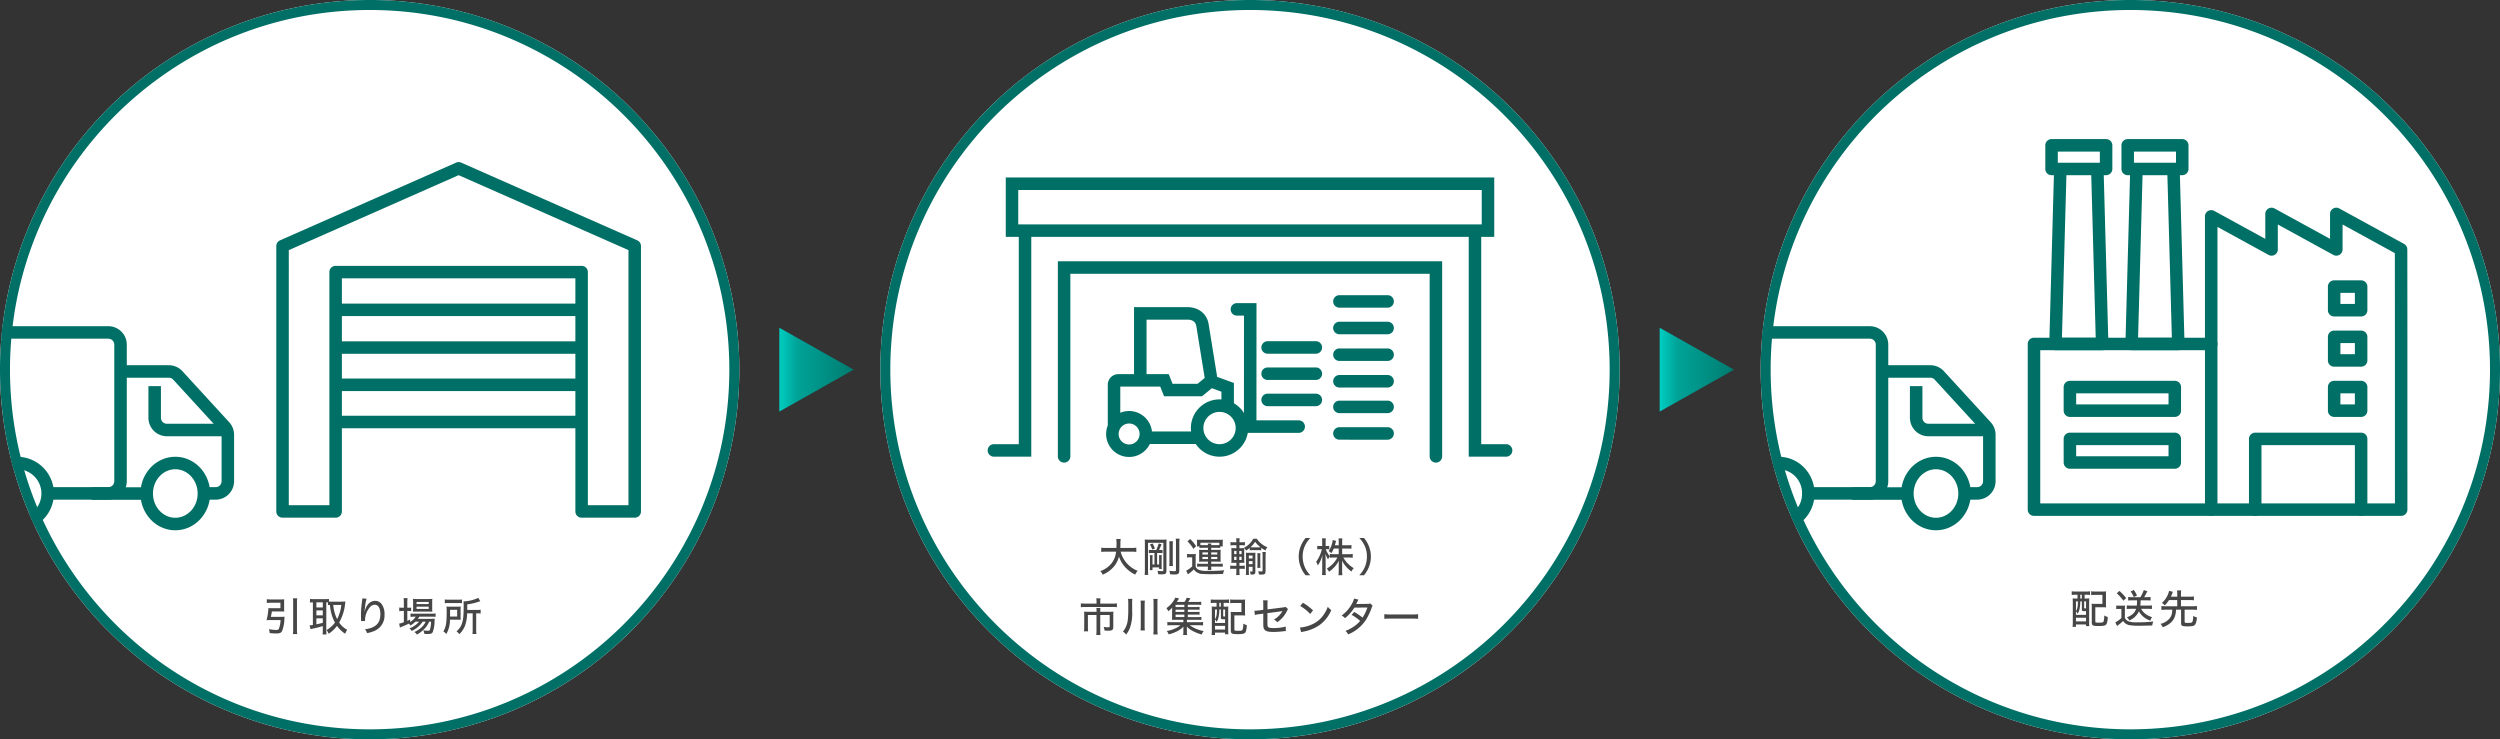 <svg xmlns="http://www.w3.org/2000/svg" xmlns:xlink="http://www.w3.org/1999/xlink" width="1000" height="295.732" viewBox="0 0 1000 295.732">
 <rect x="0" y="0" width="1000" height="295.732" fill="#333333" stroke="none"/>
 <defs>
   <linearGradient id="linear-gradient" x1="0.5" x2="0.5" y2="1" gradientUnits="objectBoundingBox">
     <stop offset="0" stop-color="#00776c"/>
     <stop offset="0.103" stop-color="#008175"/>
     <stop offset="0.764" stop-color="#00a398"/>
     <stop offset="1" stop-color="#00cec1"/>
   </linearGradient>
   <clipPath id="clip-path">
     <circle id="楕円形_278" data-name="楕円形 278" cx="147.866" cy="147.866" r="147.866" transform="translate(0 0)" fill="#fff" stroke="#00564e" stroke-width="4"/>
   </clipPath>
 </defs>
 <g id="グループ_5525" data-name="グループ 5525" transform="translate(-460 -3804.521)">
   <path id="パス_7513" data-name="パス 7513" d="M147.866,0A147.866,147.866,0,1,1,0,147.866,147.866,147.866,0,0,1,147.866,0Z" transform="translate(460 3804.521)" fill="#fff"/>
   <path id="パス_7513_-_アウトライン" data-name="パス 7513 - アウトライン" d="M147.866,4a144.949,144.949,0,0,0-29,2.923A143.056,143.056,0,0,0,67.432,28.568,144.3,144.3,0,0,0,15.3,91.868a143.113,143.113,0,0,0-8.381,27,145.307,145.307,0,0,0,0,58A143.056,143.056,0,0,0,28.568,228.3a144.3,144.3,0,0,0,63.3,52.128,143.113,143.113,0,0,0,27,8.381,145.307,145.307,0,0,0,58,0A143.056,143.056,0,0,0,228.3,267.164a144.3,144.3,0,0,0,52.128-63.3,143.113,143.113,0,0,0,8.381-27,145.307,145.307,0,0,0,0-58,143.056,143.056,0,0,0-21.645-51.436,144.3,144.3,0,0,0-63.3-52.128,143.113,143.113,0,0,0-27-8.381,144.949,144.949,0,0,0-29-2.923m0-4A147.866,147.866,0,1,1,0,147.866,147.866,147.866,0,0,1,147.866,0Z" transform="translate(460 3804.521)" fill="#006f65"/>
   <path id="パス_7514" data-name="パス 7514" d="M147.866,0A147.866,147.866,0,1,1,0,147.866,147.866,147.866,0,0,1,147.866,0Z" transform="translate(812.134 3804.521)" fill="#fff"/>
   <path id="パス_7514_-_アウトライン" data-name="パス 7514 - アウトライン" d="M147.866,4a144.949,144.949,0,0,0-29,2.923A143.056,143.056,0,0,0,67.432,28.568,144.3,144.3,0,0,0,15.3,91.868a143.113,143.113,0,0,0-8.381,27,145.307,145.307,0,0,0,0,58A143.056,143.056,0,0,0,28.568,228.3a144.3,144.3,0,0,0,63.3,52.128,143.113,143.113,0,0,0,27,8.381,145.307,145.307,0,0,0,58,0A143.056,143.056,0,0,0,228.3,267.164a144.3,144.3,0,0,0,52.128-63.3,143.113,143.113,0,0,0,8.381-27,145.307,145.307,0,0,0,0-58,143.056,143.056,0,0,0-21.645-51.436,144.3,144.3,0,0,0-63.3-52.128,143.113,143.113,0,0,0-27-8.381,144.949,144.949,0,0,0-29-2.923m0-4A147.866,147.866,0,1,1,0,147.866,147.866,147.866,0,0,1,147.866,0Z" transform="translate(812.134 3804.521)" fill="#006f65"/>
   <path id="パス_7519" data-name="パス 7519" d="M147.866,0A147.866,147.866,0,1,1,0,147.866,147.866,147.866,0,0,1,147.866,0Z" transform="translate(1164.268 3804.521)" fill="#fff"/>
   <path id="パス_7519_-_アウトライン" data-name="パス 7519 - アウトライン" d="M147.866,4a144.949,144.949,0,0,0-29,2.923A143.056,143.056,0,0,0,67.432,28.568,144.3,144.3,0,0,0,15.3,91.868a143.113,143.113,0,0,0-8.381,27,145.307,145.307,0,0,0,0,58A143.056,143.056,0,0,0,28.568,228.3a144.3,144.3,0,0,0,63.3,52.128,143.113,143.113,0,0,0,27,8.381,145.307,145.307,0,0,0,58,0A143.056,143.056,0,0,0,228.3,267.164a144.3,144.3,0,0,0,52.128-63.3,143.113,143.113,0,0,0,8.381-27,145.307,145.307,0,0,0,0-58,143.056,143.056,0,0,0-21.645-51.436,144.3,144.3,0,0,0-63.3-52.128,143.113,143.113,0,0,0-27-8.381,144.949,144.949,0,0,0-29-2.923m0-4A147.866,147.866,0,1,1,0,147.866,147.866,147.866,0,0,1,147.866,0Z" transform="translate(1164.268 3804.521)" fill="#006f65"/>
   <path id="パス_7515" data-name="パス 7515" d="M16.768,0,33.537,29.726H0Z" transform="translate(801.463 3935.618) rotate(90)" fill="url(#linear-gradient)"/>
   <path id="パス_7518" data-name="パス 7518" d="M16.768,0,33.537,29.726H0Z" transform="translate(1153.598 3935.618) rotate(90)" fill="url(#linear-gradient)"/>
   <path id="パス_7516" data-name="パス 7516" d="M3.152-5.744A19.272,19.272,0,0,0,3.568-7.9H7.12q.744,0,1.392.048c-.032-.336-.048-.688-.048-1.216V-11.5c0-.512.016-.9.048-1.264a13.787,13.787,0,0,1-1.488.064H3.184a12.194,12.194,0,0,1-1.648-.1v1.52a13.172,13.172,0,0,1,1.632-.1H6.992v2.192H3.5a9.931,9.931,0,0,1-1.312-.064A23.061,23.061,0,0,1,1.424-4.4c.384-.032.736-.048,1.184-.048H7.04a10.665,10.665,0,0,1-.688,3.52C6.192-.608,5.92-.5,5.3-.5a15.44,15.44,0,0,1-2.928-.32A6.871,6.871,0,0,1,2.7.752a23.221,23.221,0,0,0,2.56.16C6.688.912,7.3.656,7.664-.112a14.1,14.1,0,0,0,.912-4.864,5.223,5.223,0,0,1,.08-.832,10.789,10.789,0,0,1-1.344.064Zm8.816-7.392a9.035,9.035,0,0,1,.112,1.7V-.816a12.205,12.205,0,0,1-.112,1.968h1.744A13.758,13.758,0,0,1,13.6-.816V-11.44a8.938,8.938,0,0,1,.112-1.7ZM26-10.416a4.5,4.5,0,0,1,.784-.064,20.3,20.3,0,0,0,.7,3.856A14.917,14.917,0,0,0,28.8-3.456,10.642,10.642,0,0,1,25.424-.448a5.191,5.191,0,0,1,.848,1.472,12.74,12.74,0,0,0,3.344-3.168A11.864,11.864,0,0,0,32.88,1.008a14.6,14.6,0,0,1,.8-1.584,8.923,8.923,0,0,1-3.2-2.88,19.463,19.463,0,0,0,2.384-7.472c.048-.448.08-.784.112-.976a10.663,10.663,0,0,1-1.248.08H27.44c-.432,0-.608,0-1.04-.032v-1.056a7.863,7.863,0,0,1-1.328.08H20.16a11.322,11.322,0,0,1-1.36-.08v1.456a8.739,8.739,0,0,1,1.168-.08V-2.5a9.7,9.7,0,0,1-1.328.176l.4,1.536a12.352,12.352,0,0,1,1.44-.352c.784-.16,2.08-.5,3.456-.912V-.4a13.865,13.865,0,0,1-.1,1.7h1.6a11.081,11.081,0,0,1-.1-1.7V-11.536c.3,0,.384,0,.656.016Zm5.344-.08a15.933,15.933,0,0,1-1.68,5.664A15.168,15.168,0,0,1,28.128-10.5Zm-9.968-1.04h2.56V-9.5h-2.56Zm0,3.216h2.56v1.968h-2.56Zm0,3.184h2.56V-3.36c-1.056.288-1.376.368-2.56.608ZM39.744-13.12a3.76,3.76,0,0,1-.048.544l-.256,2.032a36.2,36.2,0,0,0-.24,4.1c0,.272.032,1.488.048,1.9v.32a.861.861,0,0,1-.016.176l1.616-.032c-.016-.32-.016-.32-.016-.368a8.027,8.027,0,0,1,2-5.2,2.467,2.467,0,0,1,1.872-.928c1.44,0,2.256,1.36,2.256,3.76,0,2.5-.848,4.08-2.72,5.072A8.935,8.935,0,0,1,40.816-.8,4.954,4.954,0,0,1,41.648.768a13.594,13.594,0,0,0,3.024-.912,6.672,6.672,0,0,0,3.952-6.448,6.666,6.666,0,0,0-1.072-4.128,3.2,3.2,0,0,0-2.7-1.424,3.781,3.781,0,0,0-3.1,1.792,5.943,5.943,0,0,0-.96,2.112c-.08.288-.08.288-.112.4h-.048c.032-.464.08-.9.208-1.792a15.465,15.465,0,0,1,.624-3.36ZM62.432-3.808a8.936,8.936,0,0,1-3.84,2.672,3.67,3.67,0,0,1,.88,1.024,10.3,10.3,0,0,0,4.416-3.7H65.1a7.339,7.339,0,0,1-1.648,2.256A10.427,10.427,0,0,1,60.576.32a3.549,3.549,0,0,1,.992,1.024A12.5,12.5,0,0,0,62.928.5a14.809,14.809,0,0,0,2.016-1.824,9.842,9.842,0,0,0,1.536-2.48h.784a12.928,12.928,0,0,1-.5,3.328c-.1.192-.336.288-.784.288A13.353,13.353,0,0,1,64.1-.352a3.454,3.454,0,0,1,.448,1.424c.512.032.976.048,1.408.048,1.184,0,1.648-.192,1.968-.784a13.58,13.58,0,0,0,.72-4.384,5.7,5.7,0,0,1,.08-.96,13.157,13.157,0,0,1-1.568.064H61.968a8.06,8.06,0,0,0,.576-.864h4.88a14.577,14.577,0,0,1,1.632.064V-7.1a10.011,10.011,0,0,1-1.632.1H60.5a8.454,8.454,0,0,1-1.488-.08v1.36a10.648,10.648,0,0,1,1.472-.08h.608A6.345,6.345,0,0,1,58.864-3.68l.016-.992c-.5.256-.672.336-1.136.544V-8.1h.336a10.232,10.232,0,0,1,1.2.064V-9.456a7.736,7.736,0,0,1-1.216.064h-.32v-2.064a10.8,10.8,0,0,1,.1-1.776H56.256a12.676,12.676,0,0,1,.1,1.76v2.08h-.528a7.891,7.891,0,0,1-1.312-.08v1.456a10.354,10.354,0,0,1,1.28-.08h.56v4.512a9.176,9.176,0,0,1-1.872.544l.3,1.584c.1-.048.5-.224.928-.4.624-.24,2.144-.912,2.672-1.184a3.615,3.615,0,0,1,.576.752,9.488,9.488,0,0,0,2.032-1.52ZM66.3-7.84c.64,0,1.1.016,1.456.048A11.062,11.062,0,0,1,67.7-9.28v-2.128a9.858,9.858,0,0,1,.064-1.536,12.078,12.078,0,0,1-1.7.08h-4.48A10.906,10.906,0,0,1,60-12.944a11.815,11.815,0,0,1,.064,1.44V-9.28c0,.624-.032,1.072-.064,1.5a11.6,11.6,0,0,1,1.456-.064ZM61.44-11.712H66.3v.864H61.44Zm0,1.9H66.3v.9H61.44ZM83.888-7.136V-.592a11.918,11.918,0,0,1-.1,1.712h1.6a9.541,9.541,0,0,1-.1-1.7v-6.56h.368a9.256,9.256,0,0,1,1.424.08V-8.608a7.952,7.952,0,0,1-1.52.1H81.712V-10.72a23.9,23.9,0,0,0,4.528-1.056,6.406,6.406,0,0,1,.7-.208l-.816-1.344a14.985,14.985,0,0,1-5.9,1.392,19.829,19.829,0,0,1,.064,1.984C80.288-3.936,79.76-2.1,77.424.1a4.241,4.241,0,0,1,1.12,1.088A9.213,9.213,0,0,0,80.928-2.5a16.193,16.193,0,0,0,.752-4.64ZM72.736-11.184a10.906,10.906,0,0,1,1.584-.08h3.712a9.518,9.518,0,0,1,1.584.08v-1.5a9.592,9.592,0,0,1-1.632.08h-3.6a8.951,8.951,0,0,1-1.648-.1Zm6.32,2.656c0-.56.016-1.024.048-1.344a14.043,14.043,0,0,1-1.568.064H75.088a16.728,16.728,0,0,1-1.68-.064,18.836,18.836,0,0,1,.08,2.192c0,4.368-.288,6.064-1.328,7.792a4.159,4.159,0,0,1,1.2,1.008A11.437,11.437,0,0,0,74.8-4.608h2.784l.752.016h.32a3.042,3.042,0,0,1,.448.032,12.15,12.15,0,0,1-.048-1.248ZM74.832-5.872c.016-.48.016-.672.016-1.312V-8.56H77.68v2.688Z" transform="translate(565.183 4057)" fill="#464646"/>
   <path id="パス_7517" data-name="パス 7517" d="M-47.376-8.064a12.257,12.257,0,0,1,1.9.112V-9.664a11.69,11.69,0,0,1-1.92.112h-4.48c.032-.608.032-1.008.048-1.76a10.32,10.32,0,0,1,.112-1.808H-53.5a10.185,10.185,0,0,1,.112,1.76c0,.624-.016,1.024-.048,1.808h-4.128A11.529,11.529,0,0,1-59.5-9.664v1.712a11.312,11.312,0,0,1,1.92-.112h4a8.75,8.75,0,0,1-1.984,4.88,10.378,10.378,0,0,1-4.3,2.912,4.445,4.445,0,0,1,.944,1.408,11.9,11.9,0,0,0,3.664-2.384A9.968,9.968,0,0,0-52.416-6.1,12.168,12.168,0,0,0-50.1-2.064,13.236,13.236,0,0,0-45.92,1.12a5.534,5.534,0,0,1,.992-1.536,10.835,10.835,0,0,1-4.608-3.328,11.328,11.328,0,0,1-2.208-4.32Zm8.016-.656a7.059,7.059,0,0,1-1.1-.064v1.328a8.113,8.113,0,0,1,1.088-.064h1.152v4.576h-.784V-5.376a12.16,12.16,0,0,1,.048-1.3h-1.12a9.223,9.223,0,0,1,.064,1.3V-2.1A11.41,11.41,0,0,1-40.08-.688h1.072V-1.776h2.656v.608h1.072a9.932,9.932,0,0,1-.064-1.312v-2.9a8.127,8.127,0,0,1,.064-1.3H-36.4c.032.4.048.64.048,1.3v2.432h-.8V-7.52h1.12a10.215,10.215,0,0,1,1.056.048V-8.784a6.447,6.447,0,0,1-1.04.064h-.368c.32-.64.64-1.36,1.008-2.288l-1.168-.352a15.871,15.871,0,0,1-.976,2.64ZM-42.048-.656a15.347,15.347,0,0,1-.1,1.888h1.44a13.074,13.074,0,0,1-.08-1.888V-11.6h6.128V-.656c0,.3-.112.384-.576.384a11.862,11.862,0,0,1-1.776-.144A4.15,4.15,0,0,1-36.72.96c.576.032.976.048,1.264.048,1.7,0,2.032-.24,2.032-1.5V-11.04c0-.848.016-1.36.064-1.888a16.374,16.374,0,0,1-1.792.064h-5.12a17.015,17.015,0,0,1-1.84-.064c.048.512.064.976.064,1.792Zm2.016-10.288A8.334,8.334,0,0,1-39.1-8.928l1.056-.384a10.277,10.277,0,0,0-.944-2.032Zm7.728-1.28a12.306,12.306,0,0,1,.08,1.728v6.432A11.476,11.476,0,0,1-32.3-2.32h1.488a10.342,10.342,0,0,1-.08-1.744v-6.464a11.269,11.269,0,0,1,.08-1.7Zm2.592-1.04a11.555,11.555,0,0,1,.1,1.968V-.752c0,.416-.112.5-.752.5-.416,0-1.072-.064-1.936-.16A5.407,5.407,0,0,1-31.92.992c.56.048,1.2.08,1.568.08,1.7,0,2.08-.32,2.08-1.728V-11.328a10.917,10.917,0,0,1,.112-1.936Zm12.9,3.664v.832h-2.3c-.576,0-.88-.016-1.264-.048a6.811,6.811,0,0,1,.048,1.12v2.544a7.023,7.023,0,0,1-.048,1.12c.432-.032.7-.048,1.264-.048h2.3v.864H-19.84a10.422,10.422,0,0,1-1.3-.08V-2a7.891,7.891,0,0,1,1.312-.08h3.008A9.732,9.732,0,0,1-16.9-.736h1.456a10.454,10.454,0,0,1-.08-1.344h3.264A7.952,7.952,0,0,1-10.912-2V-3.3a7.009,7.009,0,0,1-1.312.08h-3.3V-4.08h2.512c.5,0,.8.016,1.3.048a7.417,7.417,0,0,1-.064-1.12V-7.7a7.693,7.693,0,0,1,.064-1.12c-.416.032-.656.048-1.28.048H-15.52V-9.6h2.4a8.313,8.313,0,0,1,1.2.064v-.64h1.072a6.114,6.114,0,0,1-.064-1.024v-.656a6.153,6.153,0,0,1,.064-1.008,13.719,13.719,0,0,1-1.5.064h-7.36a13.785,13.785,0,0,1-1.536-.064,6.623,6.623,0,0,1,.064,1.024v.688a6.251,6.251,0,0,1-.064.976h1.024v.64A8.949,8.949,0,0,1-18.992-9.6Zm-2.24-1.088a5.678,5.678,0,0,1-.784-.032v-.928h7.568v.944c-.24.016-.368.016-.736.016H-15.52a2.3,2.3,0,0,1,.08-.624h-1.44a2.264,2.264,0,0,1,.064.624Zm2.24,2.928v.832H-19.04V-7.76Zm1.3,0h2.432v.832H-15.52Zm-1.3,1.792V-5.1H-19.04v-.864Zm1.3,0h2.432V-5.1H-15.52Zm-9.5-6.208A13.006,13.006,0,0,1-22.64-9.168l1.072-1.12a18.6,18.6,0,0,0-2.368-2.848Zm-.16,6.464a6.148,6.148,0,0,1,1.12-.08h.928v3.616a10.2,10.2,0,0,1-2.4,1.712l.688,1.5a4.444,4.444,0,0,1,.656-.512A17.2,17.2,0,0,0-22.464-.96a4.277,4.277,0,0,0,3.6,1.824c.576.048,1.936.08,2.96.08,1.712,0,3.04-.032,5.136-.112A6,6,0,0,1-10.32-.64a56.445,56.445,0,0,1-6.7.256,8.369,8.369,0,0,1-3.52-.464,2.272,2.272,0,0,1-1.2-1.184V-5.44a12.03,12.03,0,0,1,.08-1.728,7.276,7.276,0,0,1-1.216.08h-1.04a6.963,6.963,0,0,1-1.264-.08Zm19.728-6.112h-.992a8.018,8.018,0,0,1-1.376-.08v1.344a8.366,8.366,0,0,1,1.376-.08h.992v1.184h-.752c-.576-.016-.992-.032-1.28-.064a14.216,14.216,0,0,1,.064,1.632V-5.28a16.607,16.607,0,0,1-.064,1.712c.432-.032.976-.048,1.392-.048h.64v1.2H-6.528A8.224,8.224,0,0,1-7.92-2.5v1.36a8.458,8.458,0,0,1,1.392-.08h1.072v.992a9.259,9.259,0,0,1-.1,1.52h1.424a9.947,9.947,0,0,1-.1-1.456V-1.216h.832a8.129,8.129,0,0,1,1.312.08V-2.5a7.114,7.114,0,0,1-1.312.08h-.832v-1.2h.736l.8.016c.272.016.272.016.432.032-.032-.368-.048-.72-.048-1.648V-8c0-.88,0-.912.032-1.472a4.027,4.027,0,0,1,.7.96A11.338,11.338,0,0,0-.112-9.568v.96A8.515,8.515,0,0,1,1.12-8.672H3.28A8.273,8.273,0,0,1,4.5-8.608V-9.616a10.541,10.541,0,0,0,1.648,1.04,8.46,8.46,0,0,1,.8-1.248,8.8,8.8,0,0,1-2.256-1.312,7.342,7.342,0,0,1-1.952-2.1H1.3A8.541,8.541,0,0,1-2.416-9.616l.128.112a8.977,8.977,0,0,1-1.168.048h-.768V-10.64h.832a10.113,10.113,0,0,1,1.36.064V-11.9a7.7,7.7,0,0,1-1.36.08h-.832v-.416a7.239,7.239,0,0,1,.1-1.184H-5.552a7.536,7.536,0,0,1,.1,1.184Zm.032,3.472v1.264h-.928V-8.352Zm0,2.3V-4.72h-.928V-6.048ZM-4.288-4.72V-6.048h.928V-4.72Zm0-2.368V-8.352h.928v1.264ZM1.12-9.808A7.961,7.961,0,0,1,.192-9.84a9.8,9.8,0,0,0,1.856-2.176A11.08,11.08,0,0,0,4.208-9.84a7.546,7.546,0,0,1-.928.032ZM-.464-2.016H1.024V-.384C1.024-.16.96-.1.752-.1a5.2,5.2,0,0,1-.784-.08,3.7,3.7,0,0,1,.24,1.264H.592A2.775,2.775,0,0,0,1.632.976C2.016.8,2.144.528,2.144-.08V-6.192c0-.624.016-1.088.048-1.456A11.247,11.247,0,0,1,.976-7.6H-.432a10.909,10.909,0,0,1-1.2-.048c.032.48.048.88.048,1.456v6a13.465,13.465,0,0,1-.08,1.44h1.28A12.052,12.052,0,0,1-.464-.176Zm0-1.072V-4.272H1.024v1.184Zm0-2.256V-6.512H1.024v1.168ZM2.928-7.456a9.929,9.929,0,0,1,.064,1.264V-2.96c0,.5-.032,1.008-.064,1.376H4.176A11.347,11.347,0,0,1,4.112-2.96V-6.208a9.052,9.052,0,0,1,.064-1.248Zm3.3,1.216a12.965,12.965,0,0,1,.1-1.7H4.96a15.843,15.843,0,0,1,.08,1.664V-.624c0,.384-.1.48-.512.48A5.89,5.89,0,0,1,3.28-.3a4.469,4.469,0,0,1,.272,1.36c.384.032.688.048,1.008.048C5.92,1.1,6.224.832,6.224-.4Zm17.9,7.616a11.288,11.288,0,0,1-2.192-3.232,10.564,10.564,0,0,1-.864-4.272,10.027,10.027,0,0,1,.848-4.16,11.388,11.388,0,0,1,2.192-3.232H22.224a12.039,12.039,0,0,0-1.936,3.264,11.01,11.01,0,0,0-.8,4.128,11.478,11.478,0,0,0,.816,4.24A11.641,11.641,0,0,0,22.24,1.376ZM35.488-9.312v2.256H33.6a12.206,12.206,0,0,1-1.68-.1v.944A9.791,9.791,0,0,1,30.3-9.056h.48a8.058,8.058,0,0,1,.912.048V-10.4a5.125,5.125,0,0,1-.944.064h-.5V-11.76a10.7,10.7,0,0,1,.08-1.632H28.8a10.058,10.058,0,0,1,.08,1.648v1.408h-.9A6.228,6.228,0,0,1,26.9-10.4v1.408a6.228,6.228,0,0,1,1.088-.064h.752a13.966,13.966,0,0,1-2.288,5.072,5.239,5.239,0,0,1,.688,1.44,13.186,13.186,0,0,0,1.856-4.272c-.08,1.088-.1,1.5-.1,2.3v3.9a15.024,15.024,0,0,1-.1,1.92h1.552a12.3,12.3,0,0,1-.1-1.92V-4.9c-.032-1.008-.048-1.616-.064-1.824,0-.128-.016-.3-.016-.544a9.442,9.442,0,0,0,1.072,2.3,4.894,4.894,0,0,1,.672-1.216v.56a12.37,12.37,0,0,1,1.68-.1h1.36A10.864,10.864,0,0,1,30.72-1.3,6.055,6.055,0,0,1,31.6-.048a11.754,11.754,0,0,0,3.936-4.384c-.032.656-.048,1.232-.048,1.7V-.464a14.137,14.137,0,0,1-.1,1.808H36.96a11.126,11.126,0,0,1-.1-1.792V-2.816c0-.5-.032-1.056-.064-1.648A12.91,12.91,0,0,0,40.56-.112a5.779,5.779,0,0,1,.944-1.36,11.482,11.482,0,0,1-4.176-4.24h2.1c.64,0,1.136.032,1.664.08v-1.52a12.281,12.281,0,0,1-1.664.1h-2.56V-9.312h2.064a14.633,14.633,0,0,1,1.648.08V-10.72a10.516,10.516,0,0,1-1.648.1H36.864V-11.9a8.615,8.615,0,0,1,.1-1.472H35.392a8.876,8.876,0,0,1,.1,1.472v1.28H33.952c.08-.288.128-.448.224-.784a10.083,10.083,0,0,1,.272-.976l-1.376-.352a5.02,5.02,0,0,1-.128.9,9.539,9.539,0,0,1-1.5,3.52,5,5,0,0,1,1.1.864,10.163,10.163,0,0,0,.944-1.856ZM45.6,1.376a11.641,11.641,0,0,0,1.936-3.264,11.1,11.1,0,0,0,.816-4.24,10.95,10.95,0,0,0-.8-4.128,11.641,11.641,0,0,0-1.936-3.264H43.728a11.388,11.388,0,0,1,2.192,3.232,9.974,9.974,0,0,1,.848,4.16A10.509,10.509,0,0,1,45.9-1.856a11.288,11.288,0,0,1-2.192,3.232ZM-61.392,12.72h-4.352a13.639,13.639,0,0,1-1.92-.112V14.16a15.816,15.816,0,0,1,1.9-.1h10.624a11.255,11.255,0,0,1,1.9.1V12.608a12.853,12.853,0,0,1-1.936.112h-4.72v-.864a5.731,5.731,0,0,1,.112-1.248H-61.5a6.532,6.532,0,0,1,.112,1.248Zm0,3.264h-3.376a15.448,15.448,0,0,1-1.6-.064,11.83,11.83,0,0,1,.064,1.344v4.72a15.626,15.626,0,0,1-.1,1.808h1.664a13.723,13.723,0,0,1-.1-1.824V17.28h3.44v6.128A14.35,14.35,0,0,1-61.5,25.28h1.712a13.937,13.937,0,0,1-.112-1.888V17.28h3.776v4.432c0,.4-.144.48-.784.48a15.156,15.156,0,0,1-1.648-.16,4.756,4.756,0,0,1,.368,1.456c.72.048.992.064,1.472.064,1.632,0,2.032-.32,2.032-1.616V17.264a10.955,10.955,0,0,1,.064-1.344,14.158,14.158,0,0,1-1.536.064H-59.9v-.32a9.352,9.352,0,0,1,.064-1.216h-1.616a9.212,9.212,0,0,1,.064,1.2Zm14.256-3.552a7.791,7.791,0,0,1,.1-1.616H-48.8a9.321,9.321,0,0,1,.112,1.584v3.328c0,1.04-.1,2.736-.192,3.5a9.817,9.817,0,0,1-.592,2.384,7.672,7.672,0,0,1-1.344,2.256A6.094,6.094,0,0,1-49.552,25.1a10.639,10.639,0,0,0,1.52-2.672,17.233,17.233,0,0,0,.9-6.608Zm3.344-.928a11.321,11.321,0,0,1,.1,1.712v8.3a15.239,15.239,0,0,1-.1,1.952h1.744a14.731,14.731,0,0,1-.1-1.952V13.232a12.552,12.552,0,0,1,.1-1.712Zm5.12-.656a12.265,12.265,0,0,1,.1,1.744V22.976a16.664,16.664,0,0,1-.1,2.08h1.744a14.023,14.023,0,0,1-.1-2.08V12.592a10.041,10.041,0,0,1,.1-1.744ZM-24.88,17.1h3.216a11.061,11.061,0,0,1,1.488.064v-1.2a9.517,9.517,0,0,1-1.488.08H-24.88v-.9h3.216a11.529,11.529,0,0,1,1.488.064v-1.2a9.517,9.517,0,0,1-1.488.08H-24.88v-.912h4.032a10,10,0,0,1,1.344.064v-1.28a9.97,9.97,0,0,1-1.52.08h-3.712a13.344,13.344,0,0,0,.912-1.44l-1.5-.24a6.082,6.082,0,0,1-.88,1.68h-3.1a8.805,8.805,0,0,0,.544-.8c.288-.464.288-.464.4-.624l-1.552-.288a4.8,4.8,0,0,1-.512,1.04,10.574,10.574,0,0,1-3.024,3.168,4.237,4.237,0,0,1,.752,1.248,9.638,9.638,0,0,0,1.6-1.5,14.144,14.144,0,0,0-.064,1.456v2.272c0,.5-.016.88-.048,1.2.352-.016.64-.032,1.248-.032h3.312v.96H-31.28a11.7,11.7,0,0,1-1.776-.08v1.392a11.506,11.506,0,0,1,1.776-.1h3.456a7.682,7.682,0,0,1-1.856,1.184,12.726,12.726,0,0,1-3.632,1.136,4.064,4.064,0,0,1,.784,1.344A16.4,16.4,0,0,0-29.6,24a9.678,9.678,0,0,0,2.992-2.08c-.032.384-.048.72-.048,1.12v1.072a4.683,4.683,0,0,1-.1,1.152h1.616a4.239,4.239,0,0,1-.1-1.168V23.04c0-.192-.016-.624-.048-1.136a9.483,9.483,0,0,0,2.656,1.9,16.255,16.255,0,0,0,3.312,1.264,5.217,5.217,0,0,1,.784-1.376A13.52,13.52,0,0,1-24.1,21.36h3.536a14.04,14.04,0,0,1,1.792.1V20.064a11.952,11.952,0,0,1-1.792.08h-4.672v-.96h4.3a9.151,9.151,0,0,1,1.488.08V18.032a9.13,9.13,0,0,1-1.5.08H-24.88Zm-1.376,0v1.008h-3.52V17.1Zm0-1.056h-3.52v-.9h3.52Zm0-1.952h-3.52v-.912h3.52Zm12.88-1.68v1.52h-.336a13.9,13.9,0,0,1-1.616-.064c.048.528.064,1.056.064,1.808v7.5a18.065,18.065,0,0,1-.1,2.1H-14v-.96h4.032v.656h1.312a16.553,16.553,0,0,1-.064-1.728v-7.68c0-.688.016-1.2.048-1.7a14.67,14.67,0,0,1-1.664.064h-.208v-1.52h.56a15.317,15.317,0,0,1,1.616.08V11.04a13.145,13.145,0,0,1-1.728.1H-14a12.626,12.626,0,0,1-1.7-.1V12.5a15.945,15.945,0,0,1,1.68-.08Zm1.1,0h.624v1.52h-.624ZM-14,19.056a3.037,3.037,0,0,1,.64.976,5.435,5.435,0,0,0,.832-2.1,14.857,14.857,0,0,0,.256-2.864h.624v3.216c0,.64.144.7,1.392.7h.288v1.472H-14Zm0-3.984h.784c-.032,2.1-.192,2.864-.784,3.92Zm3.28,0h.752v2.8c-.72,0-.752-.016-.752-.256ZM-14,21.616h4.032v1.472H-14Zm12-8.944a13.594,13.594,0,0,1,.064-1.6,14.677,14.677,0,0,1-1.6.064H-6.192a12.976,12.976,0,0,1-1.728-.1v1.52a12.192,12.192,0,0,1,1.712-.08h2.784v3.6H-6.16a14.545,14.545,0,0,1-1.584-.064,13.681,13.681,0,0,1,.064,1.568v5.824c0,1.3.4,1.52,2.672,1.52,2.128,0,2.9-.192,3.232-.8A7.057,7.057,0,0,0-1.3,21.3,4.668,4.668,0,0,1-2.7,20.7a6.655,6.655,0,0,1-.3,2.528c-.16.272-.576.352-1.824.352a3.4,3.4,0,0,1-1.3-.144c-.1-.064-.128-.144-.128-.432V17.424H-3.52a14.545,14.545,0,0,1,1.584.064A13.423,13.423,0,0,1-2,15.952ZM5.312,15.2l-1.68.224a14.769,14.769,0,0,1-1.552.128,2.756,2.756,0,0,1-.32-.016l.192,1.712a13.409,13.409,0,0,1,1.84-.32l1.52-.208v3.712c0,1.792.1,2.24.576,2.784.56.608,1.5.832,3.6.832a34.911,34.911,0,0,0,3.9-.272,8.956,8.956,0,0,1,.96-.08l-.08-1.808a17.738,17.738,0,0,1-4.784.608c-1.232,0-1.856-.1-2.144-.352-.32-.256-.368-.56-.368-1.984V16.528l5.152-.688c.448-.064.448-.064.848-.144a4.987,4.987,0,0,1-.5.8,8.86,8.86,0,0,1-2.912,2.592,4.023,4.023,0,0,1,1.344,1.072A11.322,11.322,0,0,0,14.8,15.632a3,3,0,0,1,.416-.736L14.192,14a3.743,3.743,0,0,1-1.1.256l-6.1.768V12.976a8.909,8.909,0,0,1,.1-1.584H5.232a9.881,9.881,0,0,1,.08,1.584ZM20.08,13.648a17.427,17.427,0,0,1,3.984,3.2l1.152-1.424a21.855,21.855,0,0,0-4.032-3.056Zm.384,10.5a6.758,6.758,0,0,1,1.008-.256,16.56,16.56,0,0,0,6.048-2.4,13.889,13.889,0,0,0,4.992-6.208,5.4,5.4,0,0,1-1.392-1.312A14.01,14.01,0,0,1,29.44,17.2a10.986,10.986,0,0,1-4.768,3.888,14.465,14.465,0,0,1-4.7,1.2ZM41.632,10.7A8.812,8.812,0,0,1,40.7,12.9a14,14,0,0,1-4.048,4.576A4.457,4.457,0,0,1,38,18.544a17.592,17.592,0,0,0,3.76-4.224l5.2-.048a17.923,17.923,0,0,1-1.936,4.064,21.736,21.736,0,0,0-3.344-2.288l-1.04,1.168a18.428,18.428,0,0,1,3.408,2.416,11.313,11.313,0,0,1-2.672,2.352,15.3,15.3,0,0,1-3.2,1.648,4.519,4.519,0,0,1,1.1,1.392,15.576,15.576,0,0,0,7.2-5.968,26.971,26.971,0,0,0,2.1-4.416,3.278,3.278,0,0,1,.48-1.056l-.928-.928a3.668,3.668,0,0,1-1.216.16l-3.808.048c-.336.016-.56.032-.656.032a5.824,5.824,0,0,0,.432-.8,8.4,8.4,0,0,1,.512-.976Zm12.1,8.1a22.817,22.817,0,0,1,2.48-.08h8.624a23.521,23.521,0,0,1,2.4.08V16.944a16.291,16.291,0,0,1-2.384.1H56.192a18.4,18.4,0,0,1-2.464-.112Z" transform="translate(960 4033.252)" fill="#464646"/>
   <path id="パス_7520" data-name="パス 7520" d="M3.264-11.584v1.52H2.928a13.9,13.9,0,0,1-1.616-.064c.048.528.064,1.056.064,1.808v7.5a18.065,18.065,0,0,1-.1,2.1H2.64V.32H6.672V.976H7.984A16.553,16.553,0,0,1,7.92-.752v-7.68c0-.688.016-1.2.048-1.7a14.67,14.67,0,0,1-1.664.064H6.1v-1.52h.56a15.317,15.317,0,0,1,1.616.08V-12.96a13.145,13.145,0,0,1-1.728.1H2.64a12.626,12.626,0,0,1-1.7-.1V-11.5a15.945,15.945,0,0,1,1.68-.08Zm1.1,0h.624v1.52H4.368ZM2.64-4.944a3.037,3.037,0,0,1,.64.976,5.435,5.435,0,0,0,.832-2.1,14.857,14.857,0,0,0,.256-2.864h.624v3.216c0,.64.144.7,1.392.7h.288v1.472H2.64Zm0-3.984h.784c-.032,2.1-.192,2.864-.784,3.92Zm3.28,0h.752v2.8c-.72,0-.752-.016-.752-.256ZM2.64-2.384H6.672V-.912H2.64Zm12-8.944a13.594,13.594,0,0,1,.064-1.6,14.677,14.677,0,0,1-1.6.064H10.448a12.976,12.976,0,0,1-1.728-.1v1.52a12.192,12.192,0,0,1,1.712-.08h2.784v3.6H10.48A14.545,14.545,0,0,1,8.9-7.984,13.681,13.681,0,0,1,8.96-6.416V-.592c0,1.3.4,1.52,2.672,1.52,2.128,0,2.9-.192,3.232-.8a7.057,7.057,0,0,0,.48-2.832A4.668,4.668,0,0,1,13.936-3.3a6.655,6.655,0,0,1-.3,2.528c-.16.272-.576.352-1.824.352a3.4,3.4,0,0,1-1.3-.144c-.1-.064-.128-.144-.128-.432V-6.576H13.12a14.545,14.545,0,0,1,1.584.064,13.423,13.423,0,0,1-.064-1.536ZM27.072-9.344a11.767,11.767,0,0,1-.112,2.1H24.5a13.725,13.725,0,0,1-1.536-.08v1.456a14.637,14.637,0,0,1,1.536-.08h2.192c-.56,1.632-1.536,2.544-3.664,3.408a3.724,3.724,0,0,1,.96,1.248,7.275,7.275,0,0,0,3.84-3.68A6.652,6.652,0,0,0,29.408-2.96,7.978,7.978,0,0,0,32.4-1.232a3.82,3.82,0,0,1,.7-1.392,7.758,7.758,0,0,1-2.96-1.536A5.877,5.877,0,0,1,28.72-5.952h2.72a15.371,15.371,0,0,1,1.584.08V-7.328a12.311,12.311,0,0,1-1.472.08H28.384a14.888,14.888,0,0,0,.112-2.1H30.96a14.878,14.878,0,0,1,1.536.08v-1.424a12.64,12.64,0,0,1-1.456.08H29.92a13.131,13.131,0,0,0,.672-1.2c.416-.784.416-.784.608-1.152l-1.424-.5A14.174,14.174,0,0,1,28.4-10.608H25.008a13.69,13.69,0,0,1-1.488-.08v1.424a12.938,12.938,0,0,1,1.472-.08Zm-2.56-3.536a9.625,9.625,0,0,1,1.264,2.24l1.28-.656a13.151,13.151,0,0,0-1.28-2.192Zm-5.552.72A16.84,16.84,0,0,1,21.6-9.2l1.12-1.056a22.194,22.194,0,0,0-2.7-2.864Zm-.208,6.336a6.148,6.148,0,0,1,1.12-.08h.944v3.616A9.4,9.4,0,0,1,18.4-.56l.672,1.5a5.813,5.813,0,0,1,.544-.432A16.732,16.732,0,0,0,21.5-1.1,3.843,3.843,0,0,0,23.888.56a20.866,20.866,0,0,0,4,.256c.72,0,2.928-.032,3.392-.048L33.136.72a6.347,6.347,0,0,1,.448-1.6,48.019,48.019,0,0,1-6.448.32A9.792,9.792,0,0,1,23.7-.928,2.746,2.746,0,0,1,22.208-2.3V-5.552a15.644,15.644,0,0,1,.064-1.712c-.368.032-.8.064-1.216.064h-1.04a6.963,6.963,0,0,1-1.264-.08Zm24.4-3.632v2.48H38.544a12.325,12.325,0,0,1-1.728-.1V-5.5a12.976,12.976,0,0,1,1.728-.1h2.624c-.032.672-.064.96-.1,1.232a4.628,4.628,0,0,1-1.12,2.432,6.963,6.963,0,0,1-3.472,2,5.612,5.612,0,0,1,.88,1.36A11.03,11.03,0,0,0,39.6.32a6.245,6.245,0,0,0,2.56-3.072,8.957,8.957,0,0,0,.5-2.848h2.032V-.144c0,.992.48,1.216,2.56,1.216a11.733,11.733,0,0,0,2.1-.144,1.584,1.584,0,0,0,1.04-.7,6.2,6.2,0,0,0,.592-2.784A5.441,5.441,0,0,1,49.5-3.1v.336a4.84,4.84,0,0,1-.288,2.016c-.176.336-.544.432-1.776.432-1.12,0-1.328-.064-1.328-.432V-5.6H49.3a12.81,12.81,0,0,1,1.728.1V-7.072a12.169,12.169,0,0,1-1.728.1H44.64v-2.48h3.536a11.549,11.549,0,0,1,1.648.1v-1.552a11.243,11.243,0,0,1-1.648.1H44.64v-1.008a8.588,8.588,0,0,1,.1-1.5h-1.68a8.917,8.917,0,0,1,.1,1.5v1.008h-2.56a12.763,12.763,0,0,0,.528-1.216,5.8,5.8,0,0,1,.3-.736l-1.552-.368a7.694,7.694,0,0,1-.784,2.16,9.12,9.12,0,0,1-2.08,2.656,5.014,5.014,0,0,1,1.152.992,13.9,13.9,0,0,0,1.7-2.128Z" transform="translate(1287.744 4054)" fill="#464646"/>
   <g id="グループ_5138" data-name="グループ 5138" transform="translate(573.018 3871.857)">
     <path id="パス_7111" data-name="パス 7111" d="M315.415,375.8a2.5,2.5,0,0,1,1.009.213l70.435,31.089a2.5,2.5,0,0,1,1.491,2.287V515.546a2.5,2.5,0,0,1-2.5,2.5h-21.24a2.5,2.5,0,0,1-2.5-2.5V422.307H268.715v93.239a2.5,2.5,0,0,1-2.5,2.5H244.979a2.5,2.5,0,0,1-2.5-2.5V409.392a2.5,2.5,0,0,1,1.491-2.287l70.435-31.089A2.5,2.5,0,0,1,315.415,375.8Zm67.935,35.218-67.935-29.985-67.935,29.985V513.046h16.235V419.807a2.5,2.5,0,0,1,2.5-2.5h98.395a2.5,2.5,0,0,1,2.5,2.5v93.239h16.24Z" transform="translate(-244.979 -378.304)" fill="#006f65"/>
     <path id="線_851" data-name="線 851" d="M94.865,2.5H0A2.5,2.5,0,0,1-2.5,0,2.5,2.5,0,0,1,0-2.5H94.865a2.5,2.5,0,0,1,2.5,2.5A2.5,2.5,0,0,1,94.865,2.5Z" transform="translate(23.19 56.597)" fill="#006f65"/>
     <path id="線_852" data-name="線 852" d="M94.865,2.5H0A2.5,2.5,0,0,1-2.5,0,2.5,2.5,0,0,1,0-2.5H94.865a2.5,2.5,0,0,1,2.5,2.5A2.5,2.5,0,0,1,94.865,2.5Z" transform="translate(22.815 71.69)" fill="#006f65"/>
     <path id="線_853" data-name="線 853" d="M94.865,2.5H0A2.5,2.5,0,0,1-2.5,0,2.5,2.5,0,0,1,0-2.5H94.865a2.5,2.5,0,0,1,2.5,2.5A2.5,2.5,0,0,1,94.865,2.5Z" transform="translate(22.815 86.58)" fill="#006f65"/>
     <path id="線_854" data-name="線 854" d="M94.865,2.5H0A2.5,2.5,0,0,1-2.5,0,2.5,2.5,0,0,1,0-2.5H94.865a2.5,2.5,0,0,1,2.5,2.5A2.5,2.5,0,0,1,94.865,2.5Z" transform="translate(22.815 101.47)" fill="#006f65"/>
   </g>
   <g id="マスクグループ_15" data-name="マスクグループ 15" transform="translate(460 3804.521)" clip-path="url(#clip-path)">
     <g id="グループ_5143" data-name="グループ 5143" transform="translate(-23.972 132.98)">
       <g id="グループ_5141" data-name="グループ 5141" transform="translate(0 0)">
         <g id="グループ_5140" data-name="グループ 5140">
           <g id="グループ_5139" data-name="グループ 5139">
             <path id="パス_7112" data-name="パス 7112" d="M2079.51,671.921h-14.632a7.386,7.386,0,0,1-7.378-7.378v-7.8h5v7.8a2.38,2.38,0,0,0,2.378,2.378h14.632Z" transform="translate(-2060 -605.039)" fill="#006f65"/>
             <path id="パス_7113" data-name="パス 7113" d="M2137.042,617.623h-24.387v-5h24.387a2.38,2.38,0,0,0,2.377-2.378V555.617a2.38,2.38,0,0,0-2.377-2.378H2079v-5h58.042a7.386,7.386,0,0,1,7.377,7.378v54.628A7.386,7.386,0,0,1,2137.042,617.623Z" transform="translate(-2069.733 -550.74)" fill="#006f65"/>
             <path id="パス_7114" data-name="パス 7114" d="M2062.5,604.392h-5V555.617a7.386,7.386,0,0,1,7.378-7.378h6.34v5h-6.34a2.38,2.38,0,0,0-2.378,2.378Z" transform="translate(-2060 -550.74)" fill="#006f65"/>
             <path id="楕円形_276" data-name="楕円形 276" d="M12.2-2.5a14.7,14.7,0,0,1,14.7,14.7,14.7,14.7,0,0,1-14.7,14.7A14.7,14.7,0,0,1-2.5,12.2,14.7,14.7,0,0,1,12.2-2.5Zm0,24.39a9.7,9.7,0,1,0-9.7-9.7A9.706,9.706,0,0,0,12.2,21.89Z" transform="translate(18.637 52.234)" fill="#006f65"/>
             <path id="楕円形_277" data-name="楕円形 277" d="M11.433-2.5a13.235,13.235,0,0,1,5.478,1.18,13.871,13.871,0,0,1,4.43,3.182A15.028,15.028,0,0,1,25.366,12.2a15.028,15.028,0,0,1-4.025,10.333,13.871,13.871,0,0,1-4.43,3.182,13.312,13.312,0,0,1-10.957,0,13.871,13.871,0,0,1-4.43-3.182A15.028,15.028,0,0,1-2.5,12.2,15.028,15.028,0,0,1,1.525,1.862,13.871,13.871,0,0,1,5.955-1.32,13.235,13.235,0,0,1,11.433-2.5Zm0,24.39c4.926,0,8.933-4.349,8.933-9.7s-4.007-9.7-8.933-9.7S2.5,6.849,2.5,12.2,6.507,21.89,11.433,21.89Z" transform="translate(82.661 52.234)" fill="#006f65"/>
             <path id="線_855" data-name="線 855" d="M22.1,2.5H0v-5H22.1Z" transform="translate(60.558 64.429)" fill="#006f65"/>
             <path id="パス_7115" data-name="パス 7115" d="M2246.044,634.015h-4.877v-5h4.877a2.38,2.38,0,0,0,2.377-2.377V608.049a2.372,2.372,0,0,0-.625-1.606l-18.729-20.432a2.384,2.384,0,0,0-1.753-.771H2208v-5h19.315a7.4,7.4,0,0,1,5.438,2.392l18.729,20.432a7.359,7.359,0,0,1,1.939,4.985v18.588A7.386,7.386,0,0,1,2246.044,634.015Z" transform="translate(-2135.813 -567.132)" fill="#006f65"/>
             <path id="パス_7116" data-name="パス 7116" d="M2265.265,614.8h-24.387a7.386,7.386,0,0,1-7.378-7.377V594.74h5v12.682a2.38,2.38,0,0,0,2.378,2.377h24.387Z" transform="translate(-2150.156 -573.279)" fill="#006f65"/>
           </g>
         </g>
       </g>
     </g>
   </g>
   <g id="マスクグループ_16" data-name="マスクグループ 16" transform="translate(1164.269 3804.521)" clip-path="url(#clip-path)">
     <g id="グループ_5148" data-name="グループ 5148" transform="translate(-23.645 132.98)">
       <g id="グループ_5147" data-name="グループ 5147" transform="translate(0 0)">
         <g id="グループ_5146" data-name="グループ 5146">
           <g id="グループ_5145" data-name="グループ 5145">
             <path id="パス_7128" data-name="パス 7128" d="M2079.51,671.921h-14.632a7.386,7.386,0,0,1-7.378-7.378v-7.8h5v7.8a2.38,2.38,0,0,0,2.378,2.378h14.632Z" transform="translate(-2060 -605.039)" fill="#006f65"/>
             <path id="パス_7129" data-name="パス 7129" d="M2137.042,617.623h-24.387v-5h24.387a2.38,2.38,0,0,0,2.377-2.378V555.617a2.38,2.38,0,0,0-2.377-2.378H2079v-5h58.042a7.386,7.386,0,0,1,7.377,7.378v54.628A7.386,7.386,0,0,1,2137.042,617.623Z" transform="translate(-2069.733 -550.74)" fill="#006f65"/>
             <path id="パス_7130" data-name="パス 7130" d="M2062.5,604.392h-5V555.617a7.386,7.386,0,0,1,7.378-7.378h6.34v5h-6.34a2.38,2.38,0,0,0-2.378,2.378Z" transform="translate(-2060 -550.74)" fill="#006f65"/>
             <path id="楕円形_279" data-name="楕円形 279" d="M11.814-2.5a13.909,13.909,0,0,1,5.6,1.167,14.249,14.249,0,0,1,4.55,3.165A14.8,14.8,0,0,1,26.128,12.2a14.8,14.8,0,0,1-4.165,10.363,14.249,14.249,0,0,1-4.55,3.165,14.012,14.012,0,0,1-11.2,0,14.249,14.249,0,0,1-4.55-3.165A14.8,14.8,0,0,1-2.5,12.2,14.8,14.8,0,0,1,1.665,1.832a14.249,14.249,0,0,1,4.55-3.165A13.909,13.909,0,0,1,11.814-2.5Zm0,24.39a9.521,9.521,0,0,0,9.314-9.7,9.521,9.521,0,0,0-9.314-9.7A9.521,9.521,0,0,0,2.5,12.2,9.521,9.521,0,0,0,11.814,21.89Z" transform="translate(19.072 52.234)" fill="#006f65"/>
             <path id="楕円形_280" data-name="楕円形 280" d="M11.433-2.5a13.235,13.235,0,0,1,5.478,1.18,13.871,13.871,0,0,1,4.43,3.182A15.028,15.028,0,0,1,25.366,12.2a15.028,15.028,0,0,1-4.025,10.333,13.871,13.871,0,0,1-4.43,3.182,13.312,13.312,0,0,1-10.957,0,13.871,13.871,0,0,1-4.43-3.182A15.028,15.028,0,0,1-2.5,12.2,15.028,15.028,0,0,1,1.525,1.862,13.871,13.871,0,0,1,5.955-1.32,13.235,13.235,0,0,1,11.433-2.5Zm0,24.39c4.926,0,8.933-4.349,8.933-9.7s-4.007-9.7-8.933-9.7S2.5,6.849,2.5,12.2,6.507,21.89,11.433,21.89Z" transform="translate(82.334 52.234)" fill="#006f65"/>
             <path id="線_857" data-name="線 857" d="M22.1,2.5H0v-5H22.1Z" transform="translate(60.23 64.429)" fill="#006f65"/>
             <path id="パス_7131" data-name="パス 7131" d="M2246.044,634.015h-4.877v-5h4.877a2.38,2.38,0,0,0,2.377-2.377V608.049a2.372,2.372,0,0,0-.625-1.606l-18.729-20.432a2.384,2.384,0,0,0-1.753-.771H2208v-5h19.315a7.4,7.4,0,0,1,5.438,2.392l18.729,20.432a7.359,7.359,0,0,1,1.939,4.985v18.588A7.386,7.386,0,0,1,2246.044,634.015Z" transform="translate(-2135.813 -567.132)" fill="#006f65"/>
             <path id="パス_7132" data-name="パス 7132" d="M2265.265,614.8h-24.387a7.386,7.386,0,0,1-7.378-7.377V594.74h5v12.682a2.38,2.38,0,0,0,2.378,2.377h24.387Z" transform="translate(-2150.156 -573.279)" fill="#006f65"/>
           </g>
         </g>
       </g>
     </g>
   </g>
   <g id="グループ_5144" data-name="グループ 5144" transform="translate(1273.595 3862.66)">
     <path id="パス_7117" data-name="パス 7117" d="M-1560.922,1060.365a2.5,2.5,0,0,1,1.2.307l25.9,14.189a2.5,2.5,0,0,1,1.3,2.189c.04,24.582.037,60.153.036,88.734,0,5.449,0,10.614,0,15.356a2.5,2.5,0,0,1-2.5,2.5h-146.872a2.5,2.5,0,0,1-2.5-2.5v-66.267a2.5,2.5,0,0,1,2.5-2.5h68.389v-48.539a2.5,2.5,0,0,1,1.226-2.151,2.5,2.5,0,0,1,2.475-.042l20.438,11.193v-9.969a2.5,2.5,0,0,1,1.226-2.151,2.5,2.5,0,0,1,2.475-.042l22.2,12.161v-9.969a2.5,2.5,0,0,1,1.226-2.151A2.5,2.5,0,0,1-1560.922,1060.365Zm0,19.189a2.5,2.5,0,0,1-1.2-.307l-22.2-12.161v9.969a2.5,2.5,0,0,1-1.226,2.151,2.5,2.5,0,0,1-2.475.042l-20.438-11.193v46.82a2.5,2.5,0,0,1-2.5,2.5h-68.389v61.267h141.872c0-4.039,0-8.35,0-12.856,0-28.011,0-62.737-.033-87.247l-20.907-11.451v9.969a2.5,2.5,0,0,1-1.226,2.151A2.5,2.5,0,0,1-1560.922,1079.553Z" transform="translate(1681.854 -1035.427)" fill="#006f65"/>
     <path id="パス_7118" data-name="パス 7118" d="M-1642.06,1092.908h-18.65a2.5,2.5,0,0,1-1.792-.757,2.5,2.5,0,0,1-.707-1.812l1.895-68.821a2.5,2.5,0,0,1,2.568-2.43,2.5,2.5,0,0,1,2.43,2.568l-1.824,66.252h13.51l-1.824-66.252a2.5,2.5,0,0,1,2.43-2.568h.07a2.5,2.5,0,0,1,2.5,2.431l1.895,68.821a2.5,2.5,0,0,1-.707,1.812A2.5,2.5,0,0,1-1642.06,1092.908Z" transform="translate(1669.322 -1010.963)" fill="#006f65"/>
     <path id="パス_7119" data-name="パス 7119" d="M-1567.282,1092.908h-18.65a2.5,2.5,0,0,1-1.792-.757,2.5,2.5,0,0,1-.707-1.812l1.895-68.821a2.5,2.5,0,0,1,2.568-2.43,2.5,2.5,0,0,1,2.43,2.568l-1.824,66.252h13.51l-1.824-66.252a2.5,2.5,0,0,1,2.43-2.568h.07a2.5,2.5,0,0,1,2.5,2.431l1.894,68.821a2.5,2.5,0,0,1-.707,1.812A2.5,2.5,0,0,1-1567.282,1092.908Z" transform="translate(1625.001 -1010.963)" fill="#006f65"/>
     <path id="パス_7120" data-name="パス 7120" d="M-1646.569,1230.378h41.95a2.5,2.5,0,0,1,2.5,2.5v9.443a2.5,2.5,0,0,1-2.5,2.5h-41.95a2.5,2.5,0,0,1-2.5-2.5v-9.443A2.5,2.5,0,0,1-1646.569,1230.378Zm39.45,5h-36.95v4.443h36.95Z" transform="translate(1660.94 -1136.193)" fill="#006f65"/>
     <path id="パス_7121" data-name="パス 7121" d="M-1646.569,1281.292h41.95a2.5,2.5,0,0,1,2.5,2.5v9.442a2.5,2.5,0,0,1-2.5,2.5h-41.95a2.5,2.5,0,0,1-2.5-2.5v-9.442A2.5,2.5,0,0,1-1646.569,1281.292Zm39.45,5h-36.95v4.442h36.95Z" transform="translate(1660.94 -1166.369)" fill="#006f65"/>
     <path id="パス_7122" data-name="パス 7122" d="M-1422.229,1314.582a2.5,2.5,0,0,1-2.5-2.5v-25.79h-37.363v25.79a2.5,2.5,0,0,1-2.5,2.5,2.5,2.5,0,0,1-2.5-2.5v-28.29a2.5,2.5,0,0,1,2.5-2.5h42.363a2.5,2.5,0,0,1,2.5,2.5v28.29A2.5,2.5,0,0,1-1422.229,1314.582Z" transform="translate(1553.084 -1166.369)" fill="#006f65"/>
     <path id="線_856" data-name="線 856" d="M0,68.767a2.5,2.5,0,0,1-2.5-2.5V0A2.5,2.5,0,0,1,0-2.5,2.5,2.5,0,0,1,2.5,0V66.267A2.5,2.5,0,0,1,0,68.767Z" transform="translate(70.889 79.446)" fill="#006f65"/>
     <path id="パス_7123" data-name="パス 7123" d="M-1387.072,1230.378h10.789a2.5,2.5,0,0,1,2.5,2.5v9.443a2.5,2.5,0,0,1-2.5,2.5h-10.789a2.5,2.5,0,0,1-2.5-2.5v-9.443A2.5,2.5,0,0,1-1387.072,1230.378Zm8.289,5h-5.789v4.443h5.789Z" transform="translate(1507.139 -1136.193)" fill="#006f65"/>
     <path id="パス_7124" data-name="パス 7124" d="M-1387.073,1181.051h10.788a2.5,2.5,0,0,1,2.5,2.5v9.442a2.5,2.5,0,0,1-2.5,2.5h-10.788a2.5,2.5,0,0,1-2.5-2.5v-9.442A2.5,2.5,0,0,1-1387.073,1181.051Zm8.288,5h-5.788v4.442h5.788Z" transform="translate(1507.14 -1106.957)" fill="#006f65"/>
     <path id="パス_7125" data-name="パス 7125" d="M-1387.071,1131.722h10.788a2.5,2.5,0,0,1,2.5,2.5v9.443a2.5,2.5,0,0,1-2.5,2.5h-10.788a2.5,2.5,0,0,1-2.5-2.5v-9.443A2.5,2.5,0,0,1-1387.071,1131.722Zm8.288,5h-5.788v4.443h5.788Z" transform="translate(1507.139 -1077.72)" fill="#006f65"/>
     <path id="パス_7126" data-name="パス 7126" d="M-1664.6,993h21.817a2.5,2.5,0,0,1,2.5,2.5v9.443a2.5,2.5,0,0,1-2.5,2.5H-1664.6a2.5,2.5,0,0,1-2.5-2.5V995.5A2.5,2.5,0,0,1-1664.6,993Zm19.317,5H-1662.1v4.443h16.817Z" transform="translate(1671.625 -995.502)" fill="#006f65"/>
     <path id="パス_7127" data-name="パス 7127" d="M-1589.817,993H-1568a2.5,2.5,0,0,1,2.5,2.5v9.443a2.5,2.5,0,0,1-2.5,2.5h-21.817a2.5,2.5,0,0,1-2.5-2.5V995.5A2.5,2.5,0,0,1-1589.817,993Zm19.317,5h-16.817v4.443h16.817Z" transform="translate(1627.304 -995.502)" fill="#006f65"/>
   </g>
   <g id="グループ_5149" data-name="グループ 5149" transform="translate(538.914 3635.151)">
     <path id="パス_7523" data-name="パス 7523" d="M372.729,352.157A9.188,9.188,0,0,1,364.2,339.54V323.233a4.227,4.227,0,0,1,4.2-4.2h6.3v-26.8h21.372c4.494,0,7.822,2.687,8.478,6.845l3.4,21.042,6.7,2.435v8.117a11.611,11.611,0,0,1,4.014,3.914l.016-38.966h-2.824a2.5,2.5,0,0,1,0-5h7.826l-.019,46.895h16.9a2.5,2.5,0,0,1,0,5H420.2a11.479,11.479,0,0,1-11.3,9.534h0a11.46,11.46,0,0,1-9.517-5.087H381.015a9.211,9.211,0,0,1-8.283,5.2Zm0-13.382a4.191,4.191,0,1,0,0,8.382h0a4.191,4.191,0,0,0,0-8.382Zm36.171-4.65a6.46,6.46,0,0,0,0,12.92h0a6.46,6.46,0,0,0,0-12.92Zm-27.035,7.833h15.657A11.464,11.464,0,0,1,408.9,329.125h0q.378,0,.751.024v-3.1l-3.834-1.393-3.913,3.218-15.181.008-1.537-3.859H369.2V334.48a9.156,9.156,0,0,1,3.525-.705h0A9.206,9.206,0,0,1,381.867,341.958Zm-2.16-22.931h8.874l1.536,3.857,10-.005,2.844-2.339-3.339-20.678c-.344-2.178-2.115-2.633-3.541-2.633H379.707Zm96.429,26.223H456.854a2.5,2.5,0,0,1,0-5h19.282a2.5,2.5,0,0,1,0,5Zm0-10.623H456.854a2.5,2.5,0,0,1,0-5h19.282a2.5,2.5,0,0,1,0,5Zm-28.709-2.789H428.138a2.5,2.5,0,0,1,0-5h19.289a2.5,2.5,0,0,1,0,5Zm28.709-7.458H456.854a2.5,2.5,0,0,1,0-5h19.282a2.5,2.5,0,0,1,0,5Zm-28.709-3.03H428.138a2.5,2.5,0,0,1,0-5h19.289a2.5,2.5,0,0,1,0,5Zm28.709-7.6H456.854a2.5,2.5,0,0,1,0-5h19.282a2.5,2.5,0,0,1,0,5Zm-28.709-2.892H428.138a2.5,2.5,0,0,1,0-5h19.289a2.5,2.5,0,0,1,0,5Zm28.709-7.787H456.854a2.5,2.5,0,0,1,0-5h19.282a2.5,2.5,0,0,1,0,5Zm0-10.631H456.854a2.5,2.5,0,0,1,0-5h19.282a2.5,2.5,0,0,1,0,5Z" fill="#006f65"/>
     <path id="パス_7524" data-name="パス 7524" d="M346.726,354.414a2.5,2.5,0,0,1-2.5-2.5V304.328c0-.023,0-.048,0-.071V273.889H497.948v78.024a2.5,2.5,0,0,1-5,0V278.889H349.227v73.023a2.5,2.5,0,0,1-2.5,2.5Zm176.8-2.372h-14.95V264.123H333.6v87.919h-14.95a2.5,2.5,0,0,1,0-5h9.95V264.123h-5.207V240.361H518.784v23.763h-5.208v82.919h9.95a2.5,2.5,0,0,1,0,5ZM511.08,259.123h2.7V245.36H328.389v13.762Z" fill="#006f65"/>
   </g>
 </g>
</svg>
